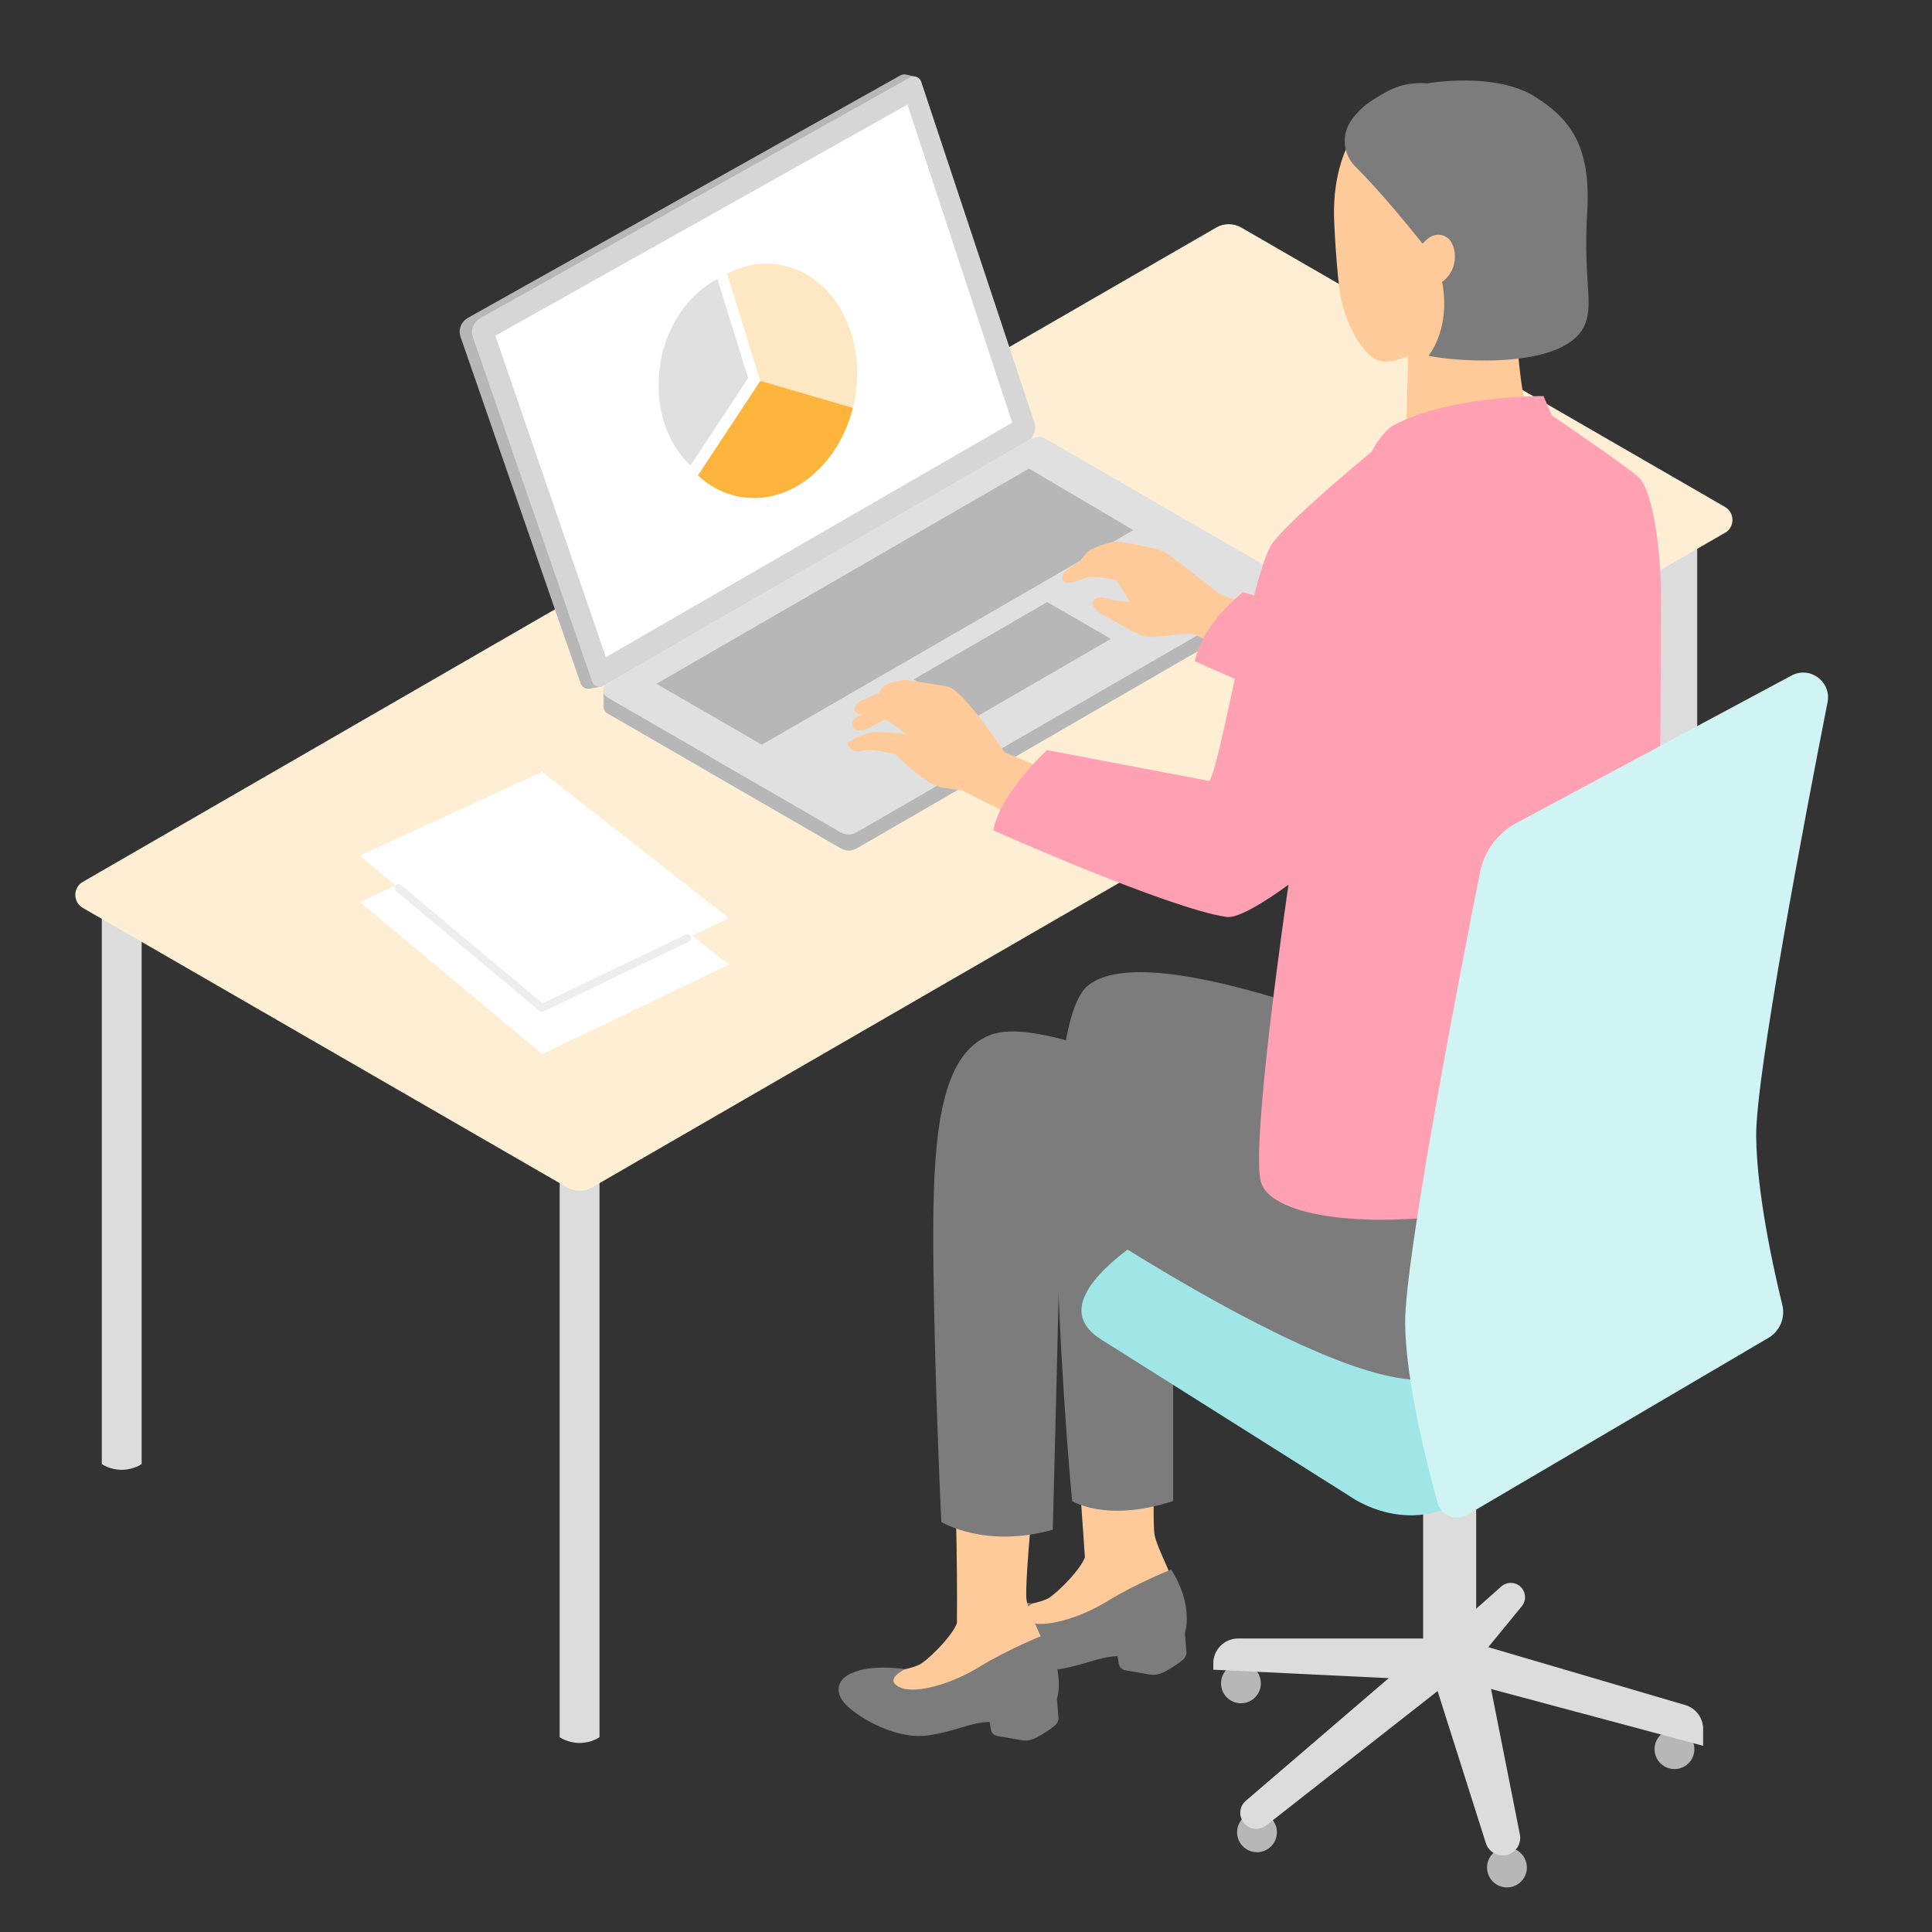 <?xml version="1.0" encoding="UTF-8"?><svg id="_イヤー_2" xmlns="http://www.w3.org/2000/svg" xmlns:xlink="http://www.w3.org/1999/xlink" width="130" height="130" viewBox="0 0 130 130"><rect x="0" y="0" width="130" height="130" fill="#333333" stroke="none"/><defs><style>.cls-1{fill:#b7b7b7;}.cls-2{fill:#a1e6e6;}.cls-3{fill:#fff;}.cls-4{fill:#d0f3f3;}.cls-5{fill:#d6d6d6;}.cls-6{fill:#7c7c7c;}.cls-7{fill:#e0e0e0;}.cls-8{fill:#ffa0b3;}.cls-9{fill:#ffca9a;}.cls-10{clip-path:url(#clippath);}.cls-11{fill:#feeed4;}.cls-12{fill:none;}.cls-13{fill:#dcdcdc;}.cls-14{fill:#fee8c4;}.cls-15{fill:#fcb43d;}.cls-16{fill:#ededed;}</style><clipPath id="clippath"><rect class="cls-12" width="130" height="130"/></clipPath></defs><g id="MO前"><g class="cls-10"><g><g><path class="cls-13" d="M111.52,34.39v40.18s.53,.39,1.34,.39,1.34-.39,1.34-.39V34.39h-2.69Z"/><path class="cls-13" d="M6.85,61.43v37.08s.53,.39,1.34,.39,1.34-.39,1.34-.39V61.43h-2.69Z"/><path class="cls-13" d="M37.66,76.71v40.18s.53,.39,1.34,.39,1.34-.39,1.34-.39v-40.18h-2.69Z"/><path class="cls-11" d="M116.07,35.85L39.84,79.9c-.52,.3-1.16,.3-1.68,0L5.57,61.09c-.67-.39-.67-1.36,0-1.75L81.84,15.31c.52-.3,1.16-.3,1.68,0l32.55,18.8c.67,.39,.67,1.36,0,1.75Z"/></g><g><path class="cls-1" d="M31.48,21.39L60.59,5.07c.14-.08,.29-.08,.43-.04h0l.58,.13,4.48,14.43,2.87,8.64c.2,.6-.05,1.26-.6,1.58l-18.05,10.42-9.89,5.98-.74,.13h0c-.25,.05-.51-.09-.6-.35l-8.08-23.32c-.17-.49,.04-1.02,.48-1.27Z"/><path class="cls-1" d="M40.59,46.45l29.58-16.48,16.21,9.12v1.06c0,.19-.08,.37-.26,.48l-28.48,16.46c-.33,.19-.73,.19-1.06,0l-15.71-9.09c-.17-.1-.25-.26-.26-.43h0v-1.11Z"/><path class="cls-5" d="M61.99,5.51l7.61,22.92c.16,.48-.04,1-.48,1.25l-28.51,16.46c-.29,.17-.66,.03-.77-.29l-8.02-23.16c-.17-.49,.04-1.02,.48-1.27L61.23,5.21c.29-.16,.66-.02,.76,.3Z"/><polygon class="cls-3" points="68.11 28.44 61.06 7.04 33.33 22.59 40.77 44.22 68.11 28.44"/><path class="cls-7" d="M70.4,29.55l15.71,9.08c.35,.2,.35,.71,0,.92l-28.48,16.46c-.33,.19-.73,.19-1.06,0l-15.71-9.09c-.35-.2-.35-.71,0-.92l28.48-16.45c.33-.19,.73-.19,1.06,0Z"/><polygon class="cls-1" points="70.47 40.51 74.75 42.99 65.75 48.2 61.47 45.72 70.47 40.51"/><polygon class="cls-1" points="44.17 46.01 51.26 50.11 76.26 35.67 69.24 31.53 44.17 46.01"/></g><g><path class="cls-14" d="M51.16,25.63l-2.24-7.21c1.1-.58,2.33-.81,3.56-.6,3.53,.6,5.79,4.58,5.06,8.89-.04,.25-.09,.49-.15,.73l-6.23-1.81h0Z"/><path class="cls-15" d="M51.16,25.63l6.23,1.81c-.98,3.92-4.23,6.56-7.56,6-1.1-.19-2.07-.7-2.87-1.45l4.2-6.36Z"/><path class="cls-7" d="M44.43,24.44c.44-2.59,1.94-4.68,3.84-5.67l2.07,6.67-3.88,5.88c-1.64-1.53-2.49-4.13-2.02-6.88Z"/></g><g><path class="cls-9" d="M77.91,91.42s-.45,10.65-.22,11.86c.26,1.4,2.53,4.79,1.65,6.57-1.04,2.12-3.51,.56-6.17,1.78-2.28,1.05-4.33,.3-5.65-.29-1.36-.61-2.42-1.33-2.13-2.21,.17-.52,.6-.99,2.24-1.02,1.18-.02,2.54-.31,2.98-.61,.78-.54,2.11-1.94,2.39-2.71,0,0-.62-9.85-1.28-13.54l6.2,.18Z"/><path class="cls-6" d="M66.43,107.97c1.38-.35,3.08-.08,3.08-.08-.49,.26-1.32,.82-.29,1.25,1.03,.43,3.41-.24,5.29-1.4,1.88-1.16,4.29-2.13,4.29-2.13,1.56,2.43,.93,4.29,.93,4.29l.1,1.23c.02,.2-.06,.4-.22,.54-.25,.21-.69,.54-1.33,.86-.3,.15-.63,.2-.95,.14l-1.62-.28c-.22-.04-.4-.22-.43-.44l-.08-.51c-1.37,.05-2.15,.61-4.14,.91-2.29,.34-5.09-1.43-5.72-2.28-.63-.85-.29-1.74,1.09-2.08Z"/><path class="cls-9" d="M70.03,95.76s-1.17,10.74-.95,11.95c.26,1.4,2.53,4.79,1.65,6.57-1.04,2.12-3.51,.56-6.17,1.78-2.28,1.05-4.33,.3-5.65-.29-1.36-.61-2.42-1.33-2.13-2.21,.17-.52,.6-.99,2.24-1.02,1.18-.02,2.54-.31,2.98-.61,.78-.54,2.11-1.94,2.39-2.71,0,0,.11-9.94-.55-13.63l6.2,.18Z"/><path class="cls-6" d="M57.82,112.39c1.38-.35,3.08-.08,3.08-.08-.49,.26-1.32,.82-.29,1.25,1.03,.43,3.41-.24,5.29-1.4,1.88-1.16,4.29-2.13,4.29-2.13,1.56,2.43,.93,4.29,.93,4.29l.1,1.23c.02,.2-.06,.4-.22,.54-.25,.21-.69,.54-1.33,.86-.3,.15-.63,.2-.95,.14l-1.62-.28c-.22-.04-.4-.22-.43-.44l-.08-.51c-1.37,.05-2.15,.61-4.14,.91-2.29,.34-5.09-1.43-5.72-2.28-.63-.85-.29-1.74,1.09-2.08Z"/><path class="cls-6" d="M78.94,77.04v23.96c-4.5,1.47-6.8,0-6.8,0,0,0-2.97-31.27,1.04-34.66,4.15-3.51,21.75,4.12,21.75,4.12l-3.69,10.26-12.31-3.69Z"/><circle class="cls-1" cx="112.67" cy="117.7" r="1.34" transform="translate(-23.96 28.93) rotate(-13.24)"/><path class="cls-1" d="M83.24,123.29c0,.74,.6,1.34,1.34,1.34s1.34-.6,1.34-1.34c0-.74-.6-1.34-1.34-1.34s-1.34,.6-1.34,1.34Z"/><path class="cls-1" d="M82.16,113.27c0,.74,.6,1.34,1.34,1.34s1.34-.6,1.34-1.34c0-.74-.6-1.34-1.34-1.34s-1.34,.6-1.34,1.34Z"/><circle class="cls-1" cx="101.4" cy="125.66" r="1.34"/><path class="cls-13" d="M95.1,113l-13.46-.65v-.43c0-.92,.75-1.67,1.67-1.67h12.96l-1.18,2.76Z"/><path class="cls-13" d="M95.76,110.93l-11.93,10.24c-.56,.48-.48,1.36,.15,1.74h0c.38,.23,.87,.2,1.22-.08l12.09-9.48-1.52-2.42Z"/><path class="cls-13" d="M99.95,111.07l2.45-2.99c.44-.54,.18-1.36-.5-1.54h0c-.31-.08-.64,0-.88,.21l-3.94,3.49,2.87,.83Z"/><path class="cls-13" d="M95.76,111.91v-16.75h3.57v16.75s-.7,.41-1.78,.41-1.78-.41-1.78-.41Z"/><path class="cls-2" d="M82.74,80.06s-14.28,6.52-8.66,10.06l16.75,10.56s4.22,3.12,8.52-.37l18.97-10.95s-18.5-12.18-23.47-12.69c-4.98-.51-9.15,2.27-12.1,3.38Z"/><path class="cls-13" d="M98.12,110.24l15.28,4.49c.71,.21,1.2,.86,1.2,1.61v1.13l-15.54-4.16-.93-3.07Z"/><path class="cls-13" d="M99.86,111.28l2.41,12.16c.13,.68-.34,1.33-1.03,1.4h0c-.56,.06-1.09-.28-1.26-.82l-3.84-12.1,3.72-.65Z"/><path class="cls-9" d="M101.99,20.83s.08,5.25,1.06,7.95l-5.47,2.33-2.95-2.29s.11-4.55,.19-7.87l7.17-.12Z"/><path class="cls-9" d="M97.2,22.34c-.75,.91-3.18,2.25-4.34,1.95-1.2-.31-2.32-2.6-2.65-4.31-.24-1.26-.48-5.16-.45-5.91,.03-.74,0-7.76,6.97-8.11,7.18-.35,9.15,3.94,9.07,7-.06,2.34-1.89,5.77-7.17,7.35,0,0-.7,1.15-1.44,2.03Z"/><path class="cls-6" d="M96.5,17.39c-2.55-3.28-4.28-5.16-5.3-6.18-.84-.84-.96-2.17-.26-3.14,.33-.46,.78-.93,1.39-1.32,1.27-.81,2.11-1.25,3.71-1.14,0,0,4.54-.82,7.27,.91,2.3,1.46,3.76,3.26,3.49,7.72-.27,4.56,.42,6.06-.12,7.51-1.16,3.14-8.59,2.61-10.56,2.19,0,0,1.3-1.55,1.02-4.26-.16-1.53-.64-2.3-.64-2.3Z"/><path class="cls-9" d="M96.55,19.25c1.79-.8,1.48-2.78,.87-3.23-.86-.64-1.59,.27-1.59,.27l-.54,.46,.87,2.69,.39-.19Z"/><path class="cls-6" d="M66.95,69.55c4.3-1.3,19.3,6.46,19.3,6.46l8.69-5.55,14.92,.42s.53,7.85,.19,13.01c-.34,5.16-9.29,10.04-16.18,8.79-6.41-1.17-17.96-8.47-22.51-11.48-.06,4.03-.52,21.73-.52,21.73-4.56,1.29-7.5-.52-7.5-.52,0,0-.47-9.75-.54-18.13-.07-8.37,.53-13.65,4.15-14.75Z"/><path class="cls-9" d="M72.61,37.81c.21-.26,.43-.53,.53-.64,.19-.22,1.53-.74,1.99-.73,.46,0,2.66,.45,3.11,.64,.45,.19,3.78,2.87,3.78,2.87l4.2,1.72-1.79,3.18s-3.7-2.06-4.12-2.17c-.41-.11-1.83,.14-2.76,.18-.93,.04-1.62-.58-2.41-.98-.87-.44-1.61-.91-1.61-1.24,0-.42,.34-.53,1.03-.35,.67,.18,1.45,.22,1.45,.22,0,0-.71-1.32-.95-1.47-.24-.14-1.71-.28-1.97-.18-.26,.1-1.42,.65-1.6,.14-.18-.5,.81-.98,1.12-1.19Z"/><path class="cls-8" d="M92.04,42.49l-8.39-2.65s-2.68,2-3.26,4.65l8.26,3.65,3.39-5.66Z"/><path class="cls-9" d="M58.49,49.3c.38-.12,2.48,.09,2.48,.09,0,0-1.25-.96-1.39-.96-.13,0-.65,.32-.9,.45-.26,.13-1.03,.51-1.27,.02-.24-.5,.42-.75,.42-.75,0,0,.04-.02,.11-.06-.65-.11-.57-.69,.1-.98,.36-.16,.73-.34,1.13-.5,.18-.78,1.77-.86,1.77-.86,0,0,1.73,.24,2.83,.45,1.03,.19,3.83,4.43,3.83,4.43l3.9,1.6-2.22,3.25-4.56-2.31s-.11,.01-1.31-.18c-1.2-.19-3.15-2.23-3.15-2.23-.17-.07-1.61-.4-2.26-.24-.65,.16-.97-.28-.95-.49,.01-.21,1.08-.6,1.46-.72Z"/><path class="cls-8" d="M70.44,50.47l10.93,2.08c.77-1.04,2.89-14.22,4.27-16.03,1.15-1.51,5.23-4.95,6.66-6.13,.46-.9,1.06-1.57,1.53-1.81,3.85-1.99,10.03-1.93,10.03-1.93l.56,1.3c1.42,.97,5.2,3.57,5.85,4.17,.79,.74,1.5,4.11,1.49,8.23,0,5.35-.08,15.35-.13,17.98-.05,2.63,2.04,17.1,2.04,17.1,0,0-7.24,4.85-14.21,6.06-7.22,1.25-13.83,.44-14.6-1.91-.77-2.36,1.84-20.05,1.84-20.05-1.61,1.18-3.41,2.28-4.16,2.17-3.86-.55-15.71-5.83-15.71-5.83,.49-2.52,3.62-5.4,3.62-5.4Z"/><path class="cls-4" d="M98.71,101.93c-.76,.45-1.73,.05-1.97-.79-.76-2.73-2.15-8.25-2.19-12.06-.05-4.34,3.72-23.77,5.04-30.4,.28-1.41,1.17-2.62,2.44-3.3l18.51-9.92c1.25-.67,2.71,.41,2.43,1.8-1.48,7.55-4.84,25.1-4.8,29.2,.04,3.84,1.16,8.91,1.76,11.35,.21,.86-.17,1.76-.93,2.21l-20.29,11.92Z"/></g><g><polygon class="cls-3" points="36.48 55.06 49.05 64.9 36.48 70.93 24.22 60.69 36.48 55.06"/><polygon class="cls-3" points="36.48 51.94 49.05 61.78 36.48 67.82 24.22 57.57 36.48 51.94"/><path class="cls-16" d="M36.48,68.08s.08,0,.11-.03l9.77-4.69c.13-.06,.18-.22,.12-.35-.06-.13-.22-.18-.35-.12l-9.62,4.62-9.52-7.95c-.11-.09-.27-.08-.37,.03-.09,.11-.08,.27,.03,.37l9.65,8.06s.11,.06,.17,.06Z"/></g></g></g></g></svg>